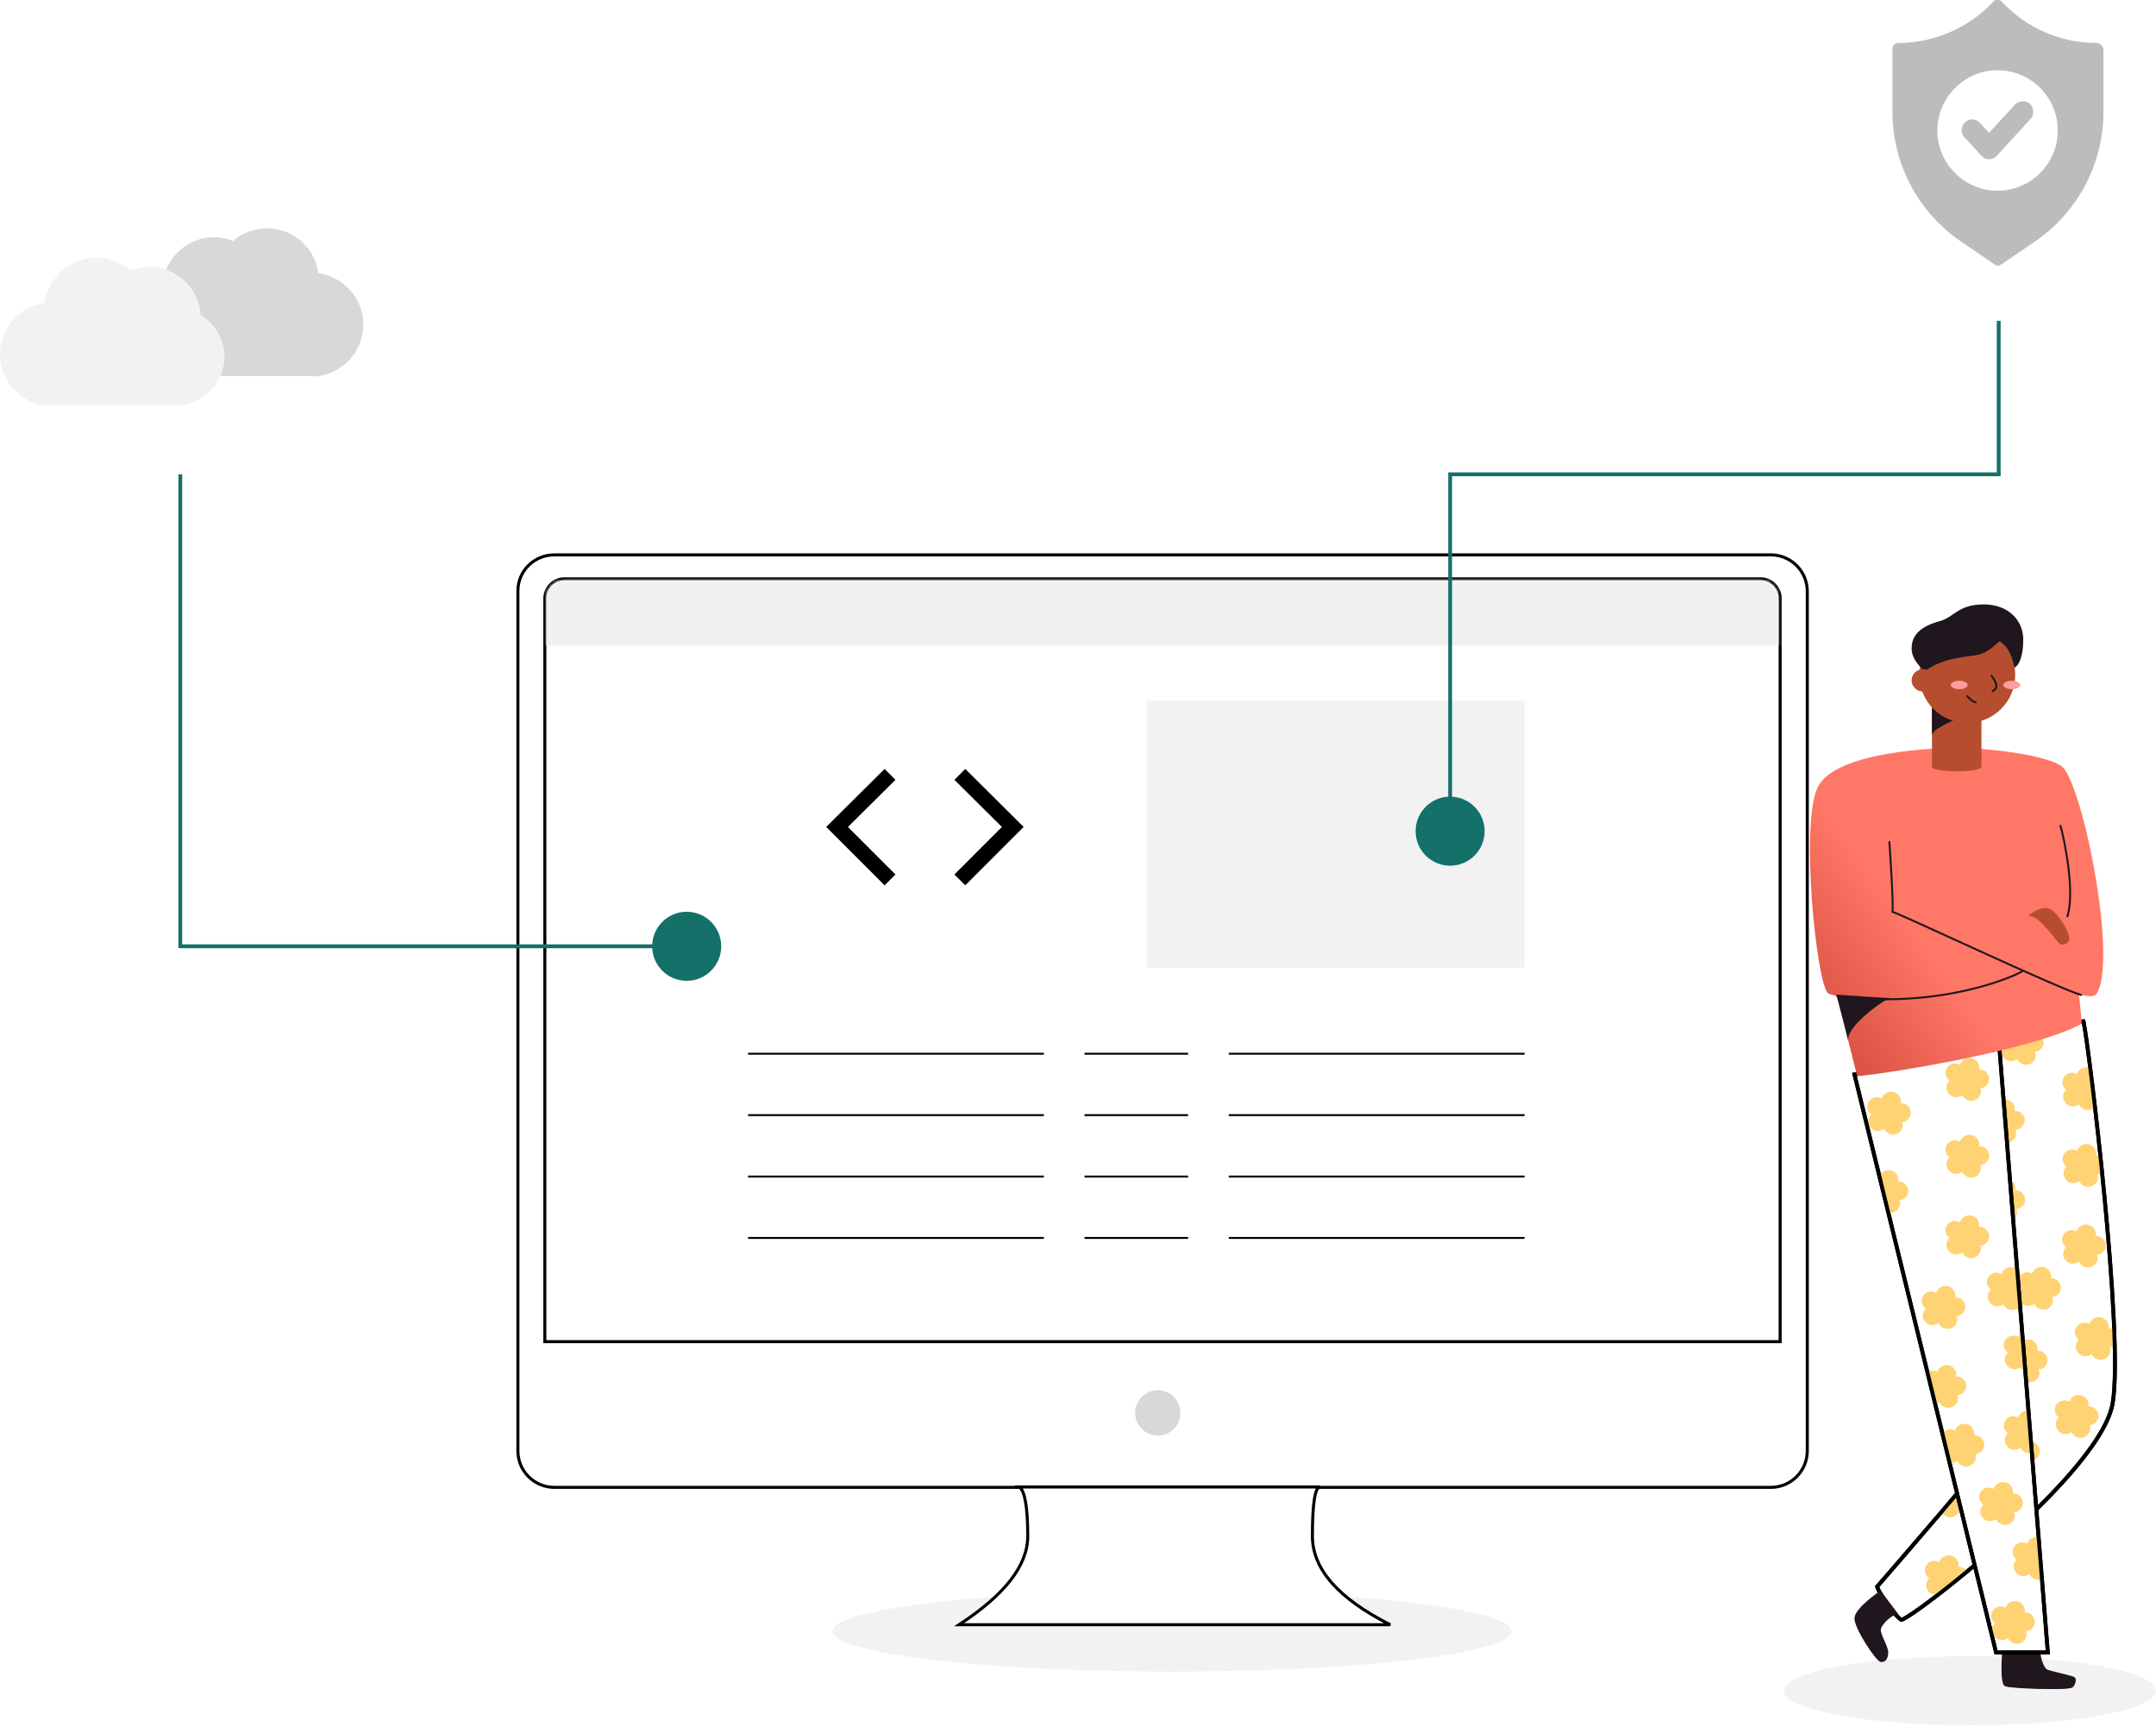 <svg xmlns="http://www.w3.org/2000/svg" xmlns:xlink="http://www.w3.org/1999/xlink" id="Layer_1" x="0px" y="0px" viewBox="0 0 562 450" style="enable-background:new 0 0 562 450;" xml:space="preserve">
<style type="text/css">
	.st0{fill:#F2F2F2;}
	.st1{fill-rule:evenodd;clip-rule:evenodd;fill:#FFFFFF;stroke:#000000;stroke-width:0.792;}
	.st2{fill:none;stroke:#000000;stroke-width:0.5;}
	.st3{fill:none;stroke:#000000;stroke-width:4;}
	.st4{fill-rule:evenodd;clip-rule:evenodd;fill:#D8D8D8;}
	.st5{fill:none;stroke:#000000;stroke-width:0.792;}
	.st6{filter:url(#Adobe_OpacityMaskFilter);}
	.st7{fill-rule:evenodd;clip-rule:evenodd;fill:#FFFFFF;}
	.st8{mask:url(#mask-2_1_);fill-rule:evenodd;clip-rule:evenodd;fill:#F0F0F0;}
	.st9{fill:#1F161E;}
	.st10{fill-rule:evenodd;clip-rule:evenodd;fill:#14716A;}
	.st11{fill:none;stroke:#14716A;}
	.st12{fill-rule:evenodd;clip-rule:evenodd;fill:#F2F2F2;}
	.st13{fill:#BCBCBC;}
	.st14{fill:#FFFFFF;stroke:#000000;stroke-miterlimit:10;}
	.st15{fill-rule:evenodd;clip-rule:evenodd;fill:#FFD274;}
	.st16{fill:none;stroke:#000000;stroke-miterlimit:10;}
	.st17{fill-rule:evenodd;clip-rule:evenodd;fill:url(#path-6_1_);}
	.st18{fill:#B74D2F;}
	.st19{fill:#FA9E9F;}
	.st20{fill:none;stroke:#1F161E;stroke-width:0.5;stroke-linecap:round;}
</style>
<ellipse id="Oval-Copy-9" class="st0" cx="513.5" cy="440.6" rx="48.5" ry="9"></ellipse>
<ellipse id="Oval-Copy" class="st0" cx="305.5" cy="425.1" rx="88.5" ry="10.5"></ellipse>
<path id="Rectangle-Copy-3" class="st1" d="M144.5,144.6h317.1c5.2,0,9.5,4.2,9.5,9.5v224c0,5.2-4.2,9.5-9.5,9.5H144.5  c-5.2,0-9.5-4.2-9.5-9.5V154C135,148.8,139.2,144.6,144.5,144.6z"></path>
<g id="Group-43" transform="translate(60, 38)">
	<line id="Path" class="st2" x1="135" y1="236.6" x2="212.1" y2="236.6"></line>
	<line id="Path_1_" class="st2" x1="135" y1="252.6" x2="212.1" y2="252.6"></line>
	<line id="Path_2_" class="st2" x1="135" y1="268.6" x2="212.1" y2="268.6"></line>
	<line id="Path_3_" class="st2" x1="135" y1="284.6" x2="212.1" y2="284.6"></line>
	<line id="Path_4_" class="st2" x1="260.3" y1="236.6" x2="337.4" y2="236.6"></line>
	<line id="Path_5_" class="st2" x1="260.3" y1="252.6" x2="337.4" y2="252.6"></line>
	<line id="Path_6_" class="st2" x1="260.3" y1="268.6" x2="337.4" y2="268.6"></line>
	<line id="Path_7_" class="st2" x1="260.3" y1="284.6" x2="337.4" y2="284.6"></line>
	<line id="Path_8_" class="st2" x1="222.7" y1="236.6" x2="249.7" y2="236.6"></line>
	<line id="Path_9_" class="st2" x1="222.7" y1="252.6" x2="249.7" y2="252.6"></line>
	<line id="Path_10_" class="st2" x1="222.7" y1="268.6" x2="249.7" y2="268.6"></line>
	<line id="Path_11_" class="st2" x1="222.7" y1="284.6" x2="249.7" y2="284.6"></line>
	<polyline id="Path-46" class="st3" points="172,163.8 158.2,177.5 172,191.3  "></polyline>
	<polyline id="Path-46-Copy" class="st3" points="190.2,163.8 204,177.5 190.2,191.3  "></polyline>
	<rect id="Rectangle" x="239" y="144.6" class="st0" width="98.4" height="69.6"></rect>
</g>
<circle id="Oval" class="st4" cx="301.8" cy="368.2" r="5.9"></circle>
<path id="Path-30" class="st1" d="M265.7,387.5c1.4,0.9,2.2,5.2,2.2,12.8c0,7.7-6,15.3-17.9,23.1h112.4  c-13.5-6.8-20.3-14.5-20.3-23.1s0.7-12.8,2-12.8H265.7z"></path>
<g id="Rectangle_1_" transform="translate(7.423, 6.634)">
	<path class="st5" d="M451.5,144.2c1.4,0,2.7,0.6,3.6,1.5s1.5,2.2,1.5,3.6l0,0V343h-322V149.3c0-1.4,0.6-2.7,1.5-3.6   s2.2-1.5,3.6-1.5l0,0H451.5z"></path>
	<defs>
		<filter id="Adobe_OpacityMaskFilter" filterUnits="userSpaceOnUse" x="133" y="142.7" width="326" height="19">
			
		</filter>
	</defs>
	<mask maskUnits="userSpaceOnUse" x="133" y="142.7" width="326" height="19" id="mask-2_1_">
		<g class="st6">
			<path id="path-1_1_" class="st7" d="M139.7,144.6h311.7c2.6,0,4.7,2.1,4.7,4.7v193.3l0,0H135V149.3     C135,146.7,137.1,144.6,139.7,144.6z"></path>
		</g>
	</mask>
	<rect x="133" y="142.7" class="st8" width="326" height="19"></rect>
</g>
<path id="Path_49_" class="st9" d="M522.3,429.9c0,1.2-0.7,8.7,0.7,9.4c1.4,0.7,16.6,1.1,17.3,0.4s1.1-2.1,0.5-2.6s-6.5-1.6-7.3-2.1  c-0.8-0.6-1.9-3.5-1.5-5.1"></path>
<circle id="Oval_5_" class="st10" cx="179" cy="246.6" r="9"></circle>
<circle id="Oval-Copy-5" class="st10" cx="378" cy="216.6" r="9"></circle>
<polyline id="Path-55" class="st11" points="179,246.6 47,246.6 47,123.6 "></polyline>
<polyline id="Path-56" class="st11" points="378,217.5 378,123.6 521,123.6 521,83.6 "></polyline>
<path id="Combined-Shape-Copy" class="st4" d="M81.6,98.1c7.3-0.2,13.1-6.2,13.1-13.5c0-6.8-5.1-12.5-11.7-13.4  c-0.9-6.6-6.5-11.7-13.4-11.7c-3.4,0-6.5,1.2-8.8,3.3c-1.6-0.6-3.3-1-5-1c-7.1,0-13,5.6-13.4,12.6c-3.7,2.2-6.2,6.3-6.2,10.9  c0,6.9,5.5,12.5,12.3,12.7l0,0H81.6z"></path>
<path id="Combined-Shape" class="st12" d="M13.1,105.8C5.8,105.6,0,99.6,0,92.3c0-6.8,5.1-12.5,11.7-13.4  c0.9-6.6,6.5-11.7,13.4-11.7c3.4,0,6.5,1.2,8.8,3.3c1.6-0.6,3.3-1,5-1c7.1,0,13,5.6,13.4,12.6c3.7,2.2,6.2,6.3,6.2,10.9  c0,6.9-5.5,12.5-12.3,12.7l0,0H13.1z"></path>
<path id="Shape" class="st13" d="M546.6,11.2h-0.1c-9.3,0-18.4-3.9-24.7-10.8c-0.6-0.6-1.7-0.6-2.2,0c-6.3,6.8-15.4,10.8-24.7,10.8  h-0.1c-0.8,0-1.5,0.7-1.5,1.5v16.5c0,13.6,6.8,26.3,18.1,33.9l8.5,5.8c0.2,0.1,0.5,0.3,0.9,0.3c0.4,0,0.6-0.1,0.9-0.3l8.5-5.8  c11.3-7.6,18.1-20.3,18.1-33.9V12.7C548.1,11.9,547.4,11.2,546.6,11.2z M520.7,49.7c-8.7,0-15.7-7.1-15.7-15.7s7.1-15.7,15.7-15.7  c8.7,0,15.7,7.1,15.7,15.7S529.4,49.7,520.7,49.7z"></path>
<path id="Path_50_" class="st13" d="M525.3,27.2l-6.8,7.4l-2.4-2.6c-1-1.1-2.8-1.2-3.9-0.1c-1.1,1-1.2,2.8-0.1,3.9l4.4,4.8  c0.5,0.6,1.2,0.9,2,0.9s1.5-0.3,2-0.9l8.8-9.6c1-1.1,0.9-2.8-0.1-3.9C528,26.1,526.4,26.2,525.3,27.2z"></path>
<g>
	<g>
		<g id="Group-69-_x2B_-Group-69-Copy-_x2B_-Group-69-Copy-2-Mask_3_" transform="translate(-0, 109.235)">
			<path class="st14" d="M543.1,156.9c0.1,0.2,0.1,0.4,0.1,0.6c1.3,6,10.5,81.1,7.5,99c-1.1,6.4-7.8,15.2-16.3,24     c-15.6,16.1-36.8,32.1-38.8,32.4c-2.6-1.9-6.3-8-6.3-8.7c0,0,0.1-0.1,0.2-0.2l0.1-0.1c1.4-1.6,7.9-9.1,15-17.4l0.6-0.7l0,0     l0.6-0.7c0.2-0.2,0.4-0.4,0.6-0.7l1.1-1.3l1.1-1.3l0,0c0.6-0.7,1.2-1.4,1.8-2.1l0.6-0.7c7.8-9.1,14.7-17.4,15-18.1     c0.7-1.7-7.9-97.8-7.9-97.8s0-0.2,0-0.5L543.1,156.9L543.1,156.9z"></path>
		</g>
		<path class="st15" d="M525.6,315.1c0.5,1.2-0.2,2.6-1.4,3.1c-0.8,0.3-1.6,0.2-2.3-0.2c-0.3-3.4-0.6-6.8-0.9-10.1    c0.6-0.6,1.5-0.8,2.4-0.6c1.3,0.3,2.2,1.6,1.9,2.9c1.3-0.1,2.5,1,2.6,2.3S526.9,315,525.6,315.1z"></path>
		<path class="st15" d="M525.4,294.5c0.5,1.2-0.2,2.6-1.4,3.1c-1.3,0.5-2.7-0.1-3.3-1.3c-0.2,0.2-0.4,0.3-0.6,0.3    c-0.3-3.1-0.5-5.9-0.7-8.6c0.3,0,0.6,0.1,0.8,0.3c0.4-1.3,1.7-2,3.1-1.7c1.3,0.3,2.1,1.6,1.9,2.9c1.3-0.1,2.5,1,2.6,2.3    C527.7,293.2,526.7,294.3,525.4,294.5z"></path>
		<path class="st15" d="M538,280.7c0.7-1.1,2.2-1.5,3.4-0.8c0.4-1.3,1.7-2,3.1-1.7c0.1,0,0.3,0.1,0.4,0.1c0.4,3,0.8,6.5,1.2,10.2    c-0.2,0.2-0.5,0.4-0.9,0.6c-1.3,0.5-2.7-0.1-3.3-1.3c-1.1,0.8-2.6,0.7-3.5-0.4c-0.9-1-0.8-2.5,0.2-3.4    C537.6,283.3,537.3,281.8,538,280.7z"></path>
		<path class="st15" d="M538,300.7c0.7-1.1,2.2-1.5,3.4-0.8c0.4-1.3,1.7-2,3.1-1.7c1.3,0.3,2.1,1.6,1.9,2.9c0.4,0,0.8,0.1,1.2,0.2    c0.1,1.4,0.3,2.8,0.4,4.2c-0.4,0.3-0.8,0.4-1.3,0.5c0.5,1.2-0.2,2.6-1.4,3.1c-1.3,0.5-2.7-0.1-3.3-1.3c-1.1,0.8-2.6,0.7-3.5-0.4    c-0.9-1-0.8-2.5,0.2-3.4C537.6,303.3,537.3,301.8,538,300.7z"></path>
		<path id="Path-Copy-14_7_" class="st15" d="M545.2,330.1c-1.3,0.5-2.7-0.1-3.3-1.3c-1.1,0.8-2.6,0.7-3.5-0.4    c-0.9-1-0.8-2.5,0.2-3.4c-1.1-0.7-1.4-2.2-0.7-3.3c0.7-1.1,2.2-1.5,3.4-0.8c0.4-1.3,1.7-2,3.1-1.7c1.3,0.3,2.1,1.6,1.9,2.9    c1.3-0.1,2.5,1,2.6,2.3c0.1,1.3-0.9,2.5-2.3,2.6C547.1,328.2,546.5,329.6,545.2,330.1z"></path>
		<path class="st15" d="M541.3,345.8c0.7-1.1,2.2-1.5,3.4-0.8c0.4-1.3,1.7-2,3-1.7c1.3,0.3,2.2,1.6,1.9,2.9c0.6,0,1.1,0.1,1.5,0.4    c0.1,1.4,0.1,2.7,0.1,4c-0.4,0.3-0.8,0.5-1.3,0.5c0.5,1.2-0.2,2.6-1.4,3.1c-1.3,0.5-2.7-0.1-3.3-1.3c-1.1,0.8-2.6,0.7-3.5-0.4    s-0.8-2.5,0.2-3.4C540.8,348.4,540.5,346.9,541.3,345.8z"></path>
		<path id="Path_65_" class="st15" d="M543.3,374.5c-1.3,0.5-2.7-0.1-3.3-1.3c-1.1,0.8-2.6,0.7-3.5-0.4c-0.9-1-0.8-2.5,0.2-3.4    c-1.1-0.7-1.4-2.2-0.7-3.3c0.7-1.1,2.2-1.5,3.4-0.8c0.4-1.3,1.7-2,3.1-1.7c1.3,0.3,2.1,1.6,1.9,2.9c1.3-0.1,2.5,1,2.6,2.3    c0.1,1.3-0.9,2.5-2.3,2.6C545.2,372.6,544.5,374,543.3,374.5z"></path>
		<path class="st15" d="M529.5,380.7c0.5,1.2-0.2,2.6-1.4,3.1c-1.3,0.5-2.7-0.1-3.3-1.3c-1.1,0.8-2.6,0.7-3.5-0.4    c-0.9-1-0.8-2.5,0.2-3.4c-0.7-0.4-1.1-1.1-1.1-1.9c0.8-0.9,1.5-1.8,2.1-2.6c0.6-0.1,1.1,0,1.6,0.3c0.4-1.3,1.7-2,3.1-1.7    c1.3,0.3,2.1,1.6,1.9,2.9c1.3-0.1,2.5,1,2.6,2.3C531.8,379.4,530.8,380.6,529.5,380.7z"></path>
		<path class="st15" d="M513,389.5c0.1,1.3-0.9,2.5-2.3,2.6c0.5,1.2-0.2,2.6-1.4,3.1c-1.3,0.5-2.7-0.1-3.3-1.3    c-0.1,0.1-0.2,0.2-0.4,0.2c0.2-0.2,0.4-0.4,0.5-0.6l1.1-1.3l1.1-1.3c0.6-0.7,1.2-1.4,1.8-2.1l0.6-0.7c0.2-0.3,0.5-0.6,0.7-0.9    C512.4,387.8,513,388.6,513,389.5z"></path>
		<path class="st15" d="M502.1,407.9c0.7-1.1,2.2-1.5,3.4-0.8c0.4-1.3,1.7-2,3.1-1.7c1.3,0.3,2.1,1.6,1.9,2.9c0.9,0,1.8,0.5,2.3,1.2    c-2.7,2.2-5.2,4.2-7.5,6c-0.9,0.2-1.9,0-2.6-0.8c-0.9-1-0.8-2.5,0.2-3.4C501.7,410.5,501.4,409,502.1,407.9z"></path>
		<path id="Path-Copy-13_6_" class="st15" d="M530.1,360c-1.3,0.5-2.7-0.1-3.3-1.3c-1.1,0.8-2.6,0.7-3.5-0.4s-0.8-2.5,0.2-3.4    c-1.1-0.7-1.4-2.2-0.7-3.3c0.7-1.1,2.2-1.5,3.4-0.8c0.4-1.3,1.7-2,3-1.7c1.3,0.3,2.2,1.6,1.9,2.9c1.3-0.1,2.5,1,2.6,2.3    c0.1,1.3-0.9,2.5-2.3,2.6C532,358.1,531.3,359.5,530.1,360z"></path>
		<path id="Path-Copy-13_5_" class="st15" d="M533.6,341.1c-1.3,0.5-2.7-0.1-3.3-1.3c-1.1,0.8-2.6,0.7-3.5-0.4s-0.8-2.5,0.2-3.4    c-1.1-0.7-1.4-2.2-0.7-3.3c0.7-1.1,2.2-1.5,3.4-0.8c0.4-1.3,1.7-2,3-1.7c1.3,0.3,2.2,1.6,1.9,2.9c1.3-0.1,2.5,1,2.6,2.3    c0.1,1.3-0.9,2.5-2.3,2.6C535.5,339.2,534.8,340.6,533.6,341.1z"></path>
		<g id="Group-69-_x2B_-Group-69-Copy-_x2B_-Group-69-Copy-2-Mask_1_" transform="translate(-0, 109.235)">
			<path class="st16" d="M543.1,156.9c0.1,0.2,0.1,0.4,0.1,0.6c1.3,6,10.5,81.1,7.5,99c-1.1,6.4-7.8,15.2-16.3,24     c-15.6,16.1-36.8,32.1-38.8,32.4c-2.6-1.9-6.3-8-6.3-8.7c0,0,0.1-0.1,0.2-0.2l0.1-0.1c1.4-1.6,7.9-9.1,15-17.4l0.6-0.7l0,0     l0.6-0.7c0.2-0.2,0.4-0.4,0.6-0.7l1.1-1.3l1.1-1.3l0,0c0.6-0.7,1.2-1.4,1.8-2.1l0.6-0.7c7.8-9.1,14.7-17.4,15-18.1     c0.7-1.7-7.9-97.8-7.9-97.8s0-0.2,0-0.5L543.1,156.9L543.1,156.9z"></path>
		</g>
	</g>
	<path class="st15" d="M529.1,277.3c-1.3,0.5-2.7-0.1-3.3-1.3c-1.1,0.8-2.6,0.7-3.5-0.4c-0.9-1-0.8-2.5,0.2-3.4   c-0.5-0.3-0.8-0.7-1-1.2l8.6-2c0,0.1,0,0.1,0,0.2c1.3-0.1,2.5,1,2.6,2.3s-0.9,2.5-2.3,2.6C531,275.4,530.4,276.8,529.1,277.3z"></path>
	<g>
		<polygon id="path-3_4_" class="st7" points="520.6,274 533.1,430 520.8,430 484.1,280.5   "></polygon>
	</g>
	<g>
		<polygon id="path-3_5_" class="st7" points="520.6,274 533.1,430 520.8,430 484.1,280.5   "></polygon>
	</g>
	<g>
		<polygon id="path-3_6_" class="st7" points="520.6,274 533.1,430 520.8,430 484.1,280.5   "></polygon>
	</g>
	<g>
		<polygon id="path-3_7_" class="st7" points="520.6,274 533.1,430 520.8,430 484.1,280.5   "></polygon>
	</g>
	<g>
		<polygon id="path-3_8_" class="st7" points="520.6,274 533.1,430 520.8,430 484.1,280.5   "></polygon>
	</g>
	<g>
		<polygon id="path-3_9_" class="st7" points="520.6,274 533.1,430 520.8,430 484.1,280.5   "></polygon>
	</g>
	<g>
		<polygon id="path-3_10_" class="st7" points="520.6,274 533.1,430 520.8,430 484.1,280.5   "></polygon>
	</g>
	<g>
		<polygon id="path-3_11_" class="st7" points="520.6,274 533.1,430 520.8,430 484.1,280.5   "></polygon>
	</g>
	<g>
		<polygon id="path-3_12_" class="st7" points="520.6,274 533.1,430 520.8,430 484.1,280.5   "></polygon>
	</g>
	<path id="Path_64_" class="st9" d="M494.8,420.6c-1.4,0-4.2,2.5-4.5,3.9c-0.3,1.3,1.9,4.4,1.9,6.1c0,1.7-0.8,2.7-2,2.5   c-1.2-0.2-6.9-8.8-6.8-11.4c0.1-2.6,6.1-6.7,6.8-7.2"></path>
	<path id="Path_63_" class="st9" d="M531.6,430c-0.4,1.6,0.7,4.5,1.5,5.1c0.8,0.5,6.7,1.7,7.3,2.1s0.2,1.9-0.5,2.6   s-15.9,0.3-17.3-0.4c-1.4-0.7-0.7-8.2-0.7-9.4"></path>
	<path class="st14" d="M533.8,430.6h-13.5L483.4,280l37.8-6.7L533.8,430.6z"></path>
	<path class="st15" d="M492.9,305c1.3,0.3,2.2,1.6,1.9,2.9c1.3-0.1,2.5,1,2.6,2.3c0.1,1.3-0.9,2.5-2.3,2.6c0.5,1.2-0.2,2.6-1.4,3.1   c-0.5,0.2-1,0.2-1.4,0.1l-2.3-9.5C490.3,305.4,491.6,304.7,492.9,305z"></path>
	<path class="st15" d="M495.8,292.4c0.5,1.2-0.2,2.6-1.4,3.1c-1.3,0.5-2.7-0.1-3.3-1.3c-1.1,0.8-2.6,0.7-3.5-0.4   c-0.9-1-0.8-2.5,0.2-3.4c-1.1-0.7-1.4-2.2-0.7-3.3c0.7-1.1,2.2-1.5,3.4-0.8c0.4-1.3,1.7-2,3.1-1.7c1.3,0.3,2.1,1.6,1.9,2.9   c1.3-0.1,2.5,1,2.6,2.3C498.2,291.1,497.2,292.3,495.8,292.4z"></path>
	<path id="Path_62_" class="st15" d="M514.8,286.7c-1.3,0.5-2.7-0.1-3.3-1.3c-1.1,0.8-2.6,0.7-3.5-0.4c-0.9-1-0.8-2.5,0.2-3.4   c-1.1-0.7-1.4-2.2-0.7-3.3c0.7-1.1,2.2-1.5,3.4-0.8c0.4-1.3,1.7-2,3.1-1.7c1.3,0.3,2.1,1.6,1.9,2.9c1.3-0.1,2.5,1,2.6,2.3   c0.1,1.3-0.9,2.5-2.3,2.6C516.7,284.8,516,286.2,514.8,286.7z"></path>
	<path id="Path-Copy-9_5_" class="st15" d="M514.8,306.7c-1.3,0.5-2.7-0.1-3.3-1.3c-1.1,0.8-2.6,0.7-3.5-0.4c-0.9-1-0.8-2.5,0.2-3.4   c-1.1-0.7-1.4-2.2-0.7-3.3c0.7-1.1,2.2-1.5,3.4-0.8c0.4-1.3,1.7-2,3.1-1.7c1.3,0.3,2.1,1.6,1.9,2.9c1.3-0.1,2.5,1,2.6,2.3   c0.1,1.3-0.9,2.5-2.3,2.6C516.7,304.8,516,306.2,514.8,306.7z"></path>
	<path id="Path-Copy-14_6_" class="st15" d="M514.8,327.7c-1.3,0.5-2.7-0.1-3.3-1.3c-1.1,0.8-2.6,0.7-3.5-0.4   c-0.9-1-0.8-2.5,0.2-3.4c-1.1-0.7-1.4-2.2-0.7-3.3c0.7-1.1,2.2-1.5,3.4-0.8c0.4-1.3,1.7-2,3.1-1.7c1.3,0.3,2.1,1.6,1.9,2.9   c1.3-0.1,2.5,1,2.6,2.3c0.1,1.3-0.9,2.5-2.3,2.6C516.7,325.8,516,327.2,514.8,327.7z"></path>
	<path id="Path-Copy-14_5_" class="st15" d="M523.6,397.2c-1.3,0.5-2.7-0.1-3.3-1.3c-1.1,0.8-2.6,0.7-3.5-0.4   c-0.9-1-0.8-2.5,0.2-3.4c-1.1-0.7-1.4-2.2-0.7-3.3c0.7-1.1,2.2-1.5,3.4-0.8c0.4-1.3,1.7-2,3.1-1.7c1.3,0.3,2.1,1.6,1.9,2.9   c1.3-0.1,2.5,1,2.6,2.3c0.1,1.3-0.9,2.5-2.3,2.6C525.5,395.3,524.9,396.7,523.6,397.2z"></path>
	<path class="st15" d="M519,336.1c-1.1-0.7-1.4-2.2-0.7-3.3c0.7-1.1,2.2-1.5,3.4-0.8c0.4-1.3,1.7-2,3-1.7c0.4,0.1,0.7,0.3,1,0.5   l0.8,9.7c-0.3,0.3-0.6,0.6-1,0.7c-1.3,0.5-2.7-0.1-3.3-1.3c-1.1,0.8-2.6,0.7-3.5-0.4C517.9,338.4,518,336.9,519,336.1z"></path>
	<path class="st15" d="M505,357.5c0.4-1.3,1.7-2,3-1.7c1.3,0.3,2.2,1.6,1.9,2.9c1.3-0.1,2.5,1,2.6,2.3s-0.9,2.5-2.3,2.6   c0.5,1.2-0.2,2.6-1.4,3.1c-1.3,0.5-2.7-0.1-3.3-1.3c-0.3,0.3-0.7,0.4-1.1,0.5l-2.1-8.4C503.2,357.1,504.2,357,505,357.5z"></path>
	<path id="Path_61_" class="st15" d="M508.6,346.1c-1.3,0.5-2.7-0.1-3.3-1.3c-1.1,0.8-2.6,0.7-3.5-0.4c-0.9-1-0.8-2.5,0.2-3.4   c-1.1-0.7-1.4-2.2-0.7-3.3c0.7-1.1,2.2-1.5,3.4-0.8c0.4-1.3,1.7-2,3.1-1.7c1.3,0.3,2.1,1.6,1.9,2.9c1.3-0.1,2.5,1,2.6,2.3   c0.1,1.3-0.9,2.5-2.3,2.6C510.5,344.2,509.9,345.6,508.6,346.1z"></path>
	<path class="st15" d="M526.7,356.3c-1.1,0.8-2.6,0.7-3.5-0.4c-0.9-1-0.8-2.5,0.2-3.4c-1.1-0.7-1.4-2.2-0.7-3.3   c0.7-1.1,2.2-1.5,3.4-0.8c0.2-0.6,0.5-1,1-1.3l0.8,10.5C527.4,357.3,526.9,356.8,526.7,356.3z"></path>
	<path class="st15" d="M526.7,377.3c-1.1,0.8-2.6,0.7-3.5-0.4c-0.9-1-0.8-2.5,0.2-3.4c-1.1-0.7-1.4-2.2-0.7-3.3   c0.7-1.1,2.2-1.5,3.4-0.8c0.3-1.1,1.4-1.9,2.6-1.8l0.9,11.1C528.4,378.9,527.2,378.4,526.7,377.3z"></path>
	<path class="st15" d="M509.6,372.8c0.4-1.3,1.7-2,3.1-1.7c1.3,0.3,2.1,1.6,1.9,2.9c1.3-0.1,2.5,1,2.6,2.3c0.1,1.3-0.9,2.5-2.3,2.6   c0.5,1.2-0.2,2.6-1.4,3.1c-1.3,0.5-2.7-0.1-3.3-1.3c-0.6,0.4-1.2,0.6-1.9,0.5l-1.9-7.8C507.1,372.5,508.5,372.2,509.6,372.8z"></path>
	<path class="st15" d="M529,410.2c-1.1,0.8-2.6,0.7-3.5-0.4s-0.8-2.5,0.2-3.4c-1.1-0.7-1.4-2.2-0.7-3.3c0.7-1.1,2.2-1.5,3.4-0.8   c0.4-1.2,1.6-2,2.9-1.7l0.9,11C531,412,529.6,411.4,529,410.2z"></path>
	<path class="st15" d="M520.1,423.1c-1.1-0.7-1.4-2.2-0.7-3.3c0.7-1.1,2.2-1.5,3.4-0.8c0.4-1.3,1.7-2,3.1-1.7   c1.3,0.3,2.1,1.6,1.9,2.9c1.3-0.1,2.5,1,2.6,2.3c0.1,1.3-0.9,2.5-2.3,2.6c0.5,1.2-0.2,2.6-1.4,3.1c-1.3,0.5-2.7-0.1-3.3-1.3   c-1.1,0.8-2.6,0.7-3.5-0.4C518.9,425.4,519,423.9,520.1,423.1z"></path>
	<path class="st16" d="M533.8,430.6h-13.5L483.4,280l37.8-6.7L533.8,430.6z"></path>
	<g>
		
			<linearGradient id="path-6_1_" gradientUnits="userSpaceOnUse" x1="-124.701" y1="520.081" x2="-124.366" y2="519.808" gradientTransform="matrix(-76.396 0 0 -85.602 -9027.229 44763.438)">
			<stop offset="0" style="stop-color:#FF7766"></stop>
			<stop offset="1" style="stop-color:#D95241"></stop>
		</linearGradient>
		<path id="path-6" class="st17" d="M538.2,200.5c5.7,8.4,13.6,50.4,8.3,58.5c-0.6,0.9-2.8,0.7-4.6,0c0,0.4,0.7,5.8,0.7,7.8    c-13.6,7.4-55.6,13.7-58.5,13.6c0,0-4.5-17.9-5-19.7s-0.9-1-2.5-1.8c-3-1.7-7.5-44.6-2.7-53.9c4.8-9.3,31.2-10.1,36.2-10.1    C518.3,194.9,535.8,196.9,538.2,200.5z"></path>
	</g>
	<path id="Path_51_" class="st9" d="M478.7,259.2c0,0,2.4,9.1,3.1,12.1c-0.9-3.7,9.8-11.2,11-11.2   C491.9,260.1,479.7,259.3,478.7,259.2z"></path>
	<path id="Path_52_" class="st18" d="M503.6,183.3h12.9v16.5c0,1.6-12.9,1.6-12.9,0V183.3z"></path>
	<path id="Path_53_" class="st9" d="M503.6,183.3v8.3c0-1.6,6.4-4.4,7.4-4.4C511,187.2,505.2,183.3,503.6,183.3z"></path>
	<circle id="Oval_9_" class="st18" cx="512.8" cy="175.9" r="12.5"></circle>
	<path id="Path_54_" class="st9" d="M505.5,161.9c-6.2,1.7-7.2,4.7-7.2,7.1s1.7,4.4,3.4,5.9c5.2-3.8,11.7-3.7,14.1-4.3   c2.5-0.6,4.3-2.6,5.4-3.5c1.4,0.8,3.1,2.8,3.9,6.9c1.2-0.6,2.3-3,2.3-7.3c0-5.2-4-9.2-10.4-9.2   C510.2,157.6,509.6,160.8,505.5,161.9z"></path>
	<ellipse id="Oval_8_" class="st19" cx="524.4" cy="178.5" rx="2.2" ry="1.1"></ellipse>
	<ellipse id="Oval_7_" class="st19" cx="510.7" cy="178.5" rx="2.2" ry="1.1"></ellipse>
	<path id="Path_55_" class="st20" d="M519.4,180.1c2.2-1,0.1-3.4-0.3-4"></path>
	<path id="Path_56_" class="st20" d="M512.8,181.4c0.5,0.7,1.6,1.6,2.2,1.6"></path>
	<circle id="Oval_6_" class="st18" cx="501.2" cy="177.3" r="2.9"></circle>
	<path id="Path_57_" class="st20" d="M542.5,259.3c-6.6-2-45.1-20.2-49.2-21.7c0.3-1.8-0.6-15.4-0.8-18.2"></path>
	<path id="Path_58_" class="st20" d="M538.9,238.8c2.1-6.5-0.9-20.5-1.8-23.6"></path>
	<path id="Path_59_" class="st20" d="M479.6,259.7c26.5,3.2,45.7-5.3,47.7-6.7"></path>
	<path id="Path_60_" class="st18" d="M536.8,245.9c0.4,0.3,1,0.3,1.4,0.2c0.5-0.2,0.9-0.5,1.1-1c0.7-1.3-2.5-6.9-4.9-8.2   c-2.4-1.2-6.6,2.1-5.3,1.9C531.4,238.4,536.2,245.5,536.8,245.9z"></path>
</g>
</svg>